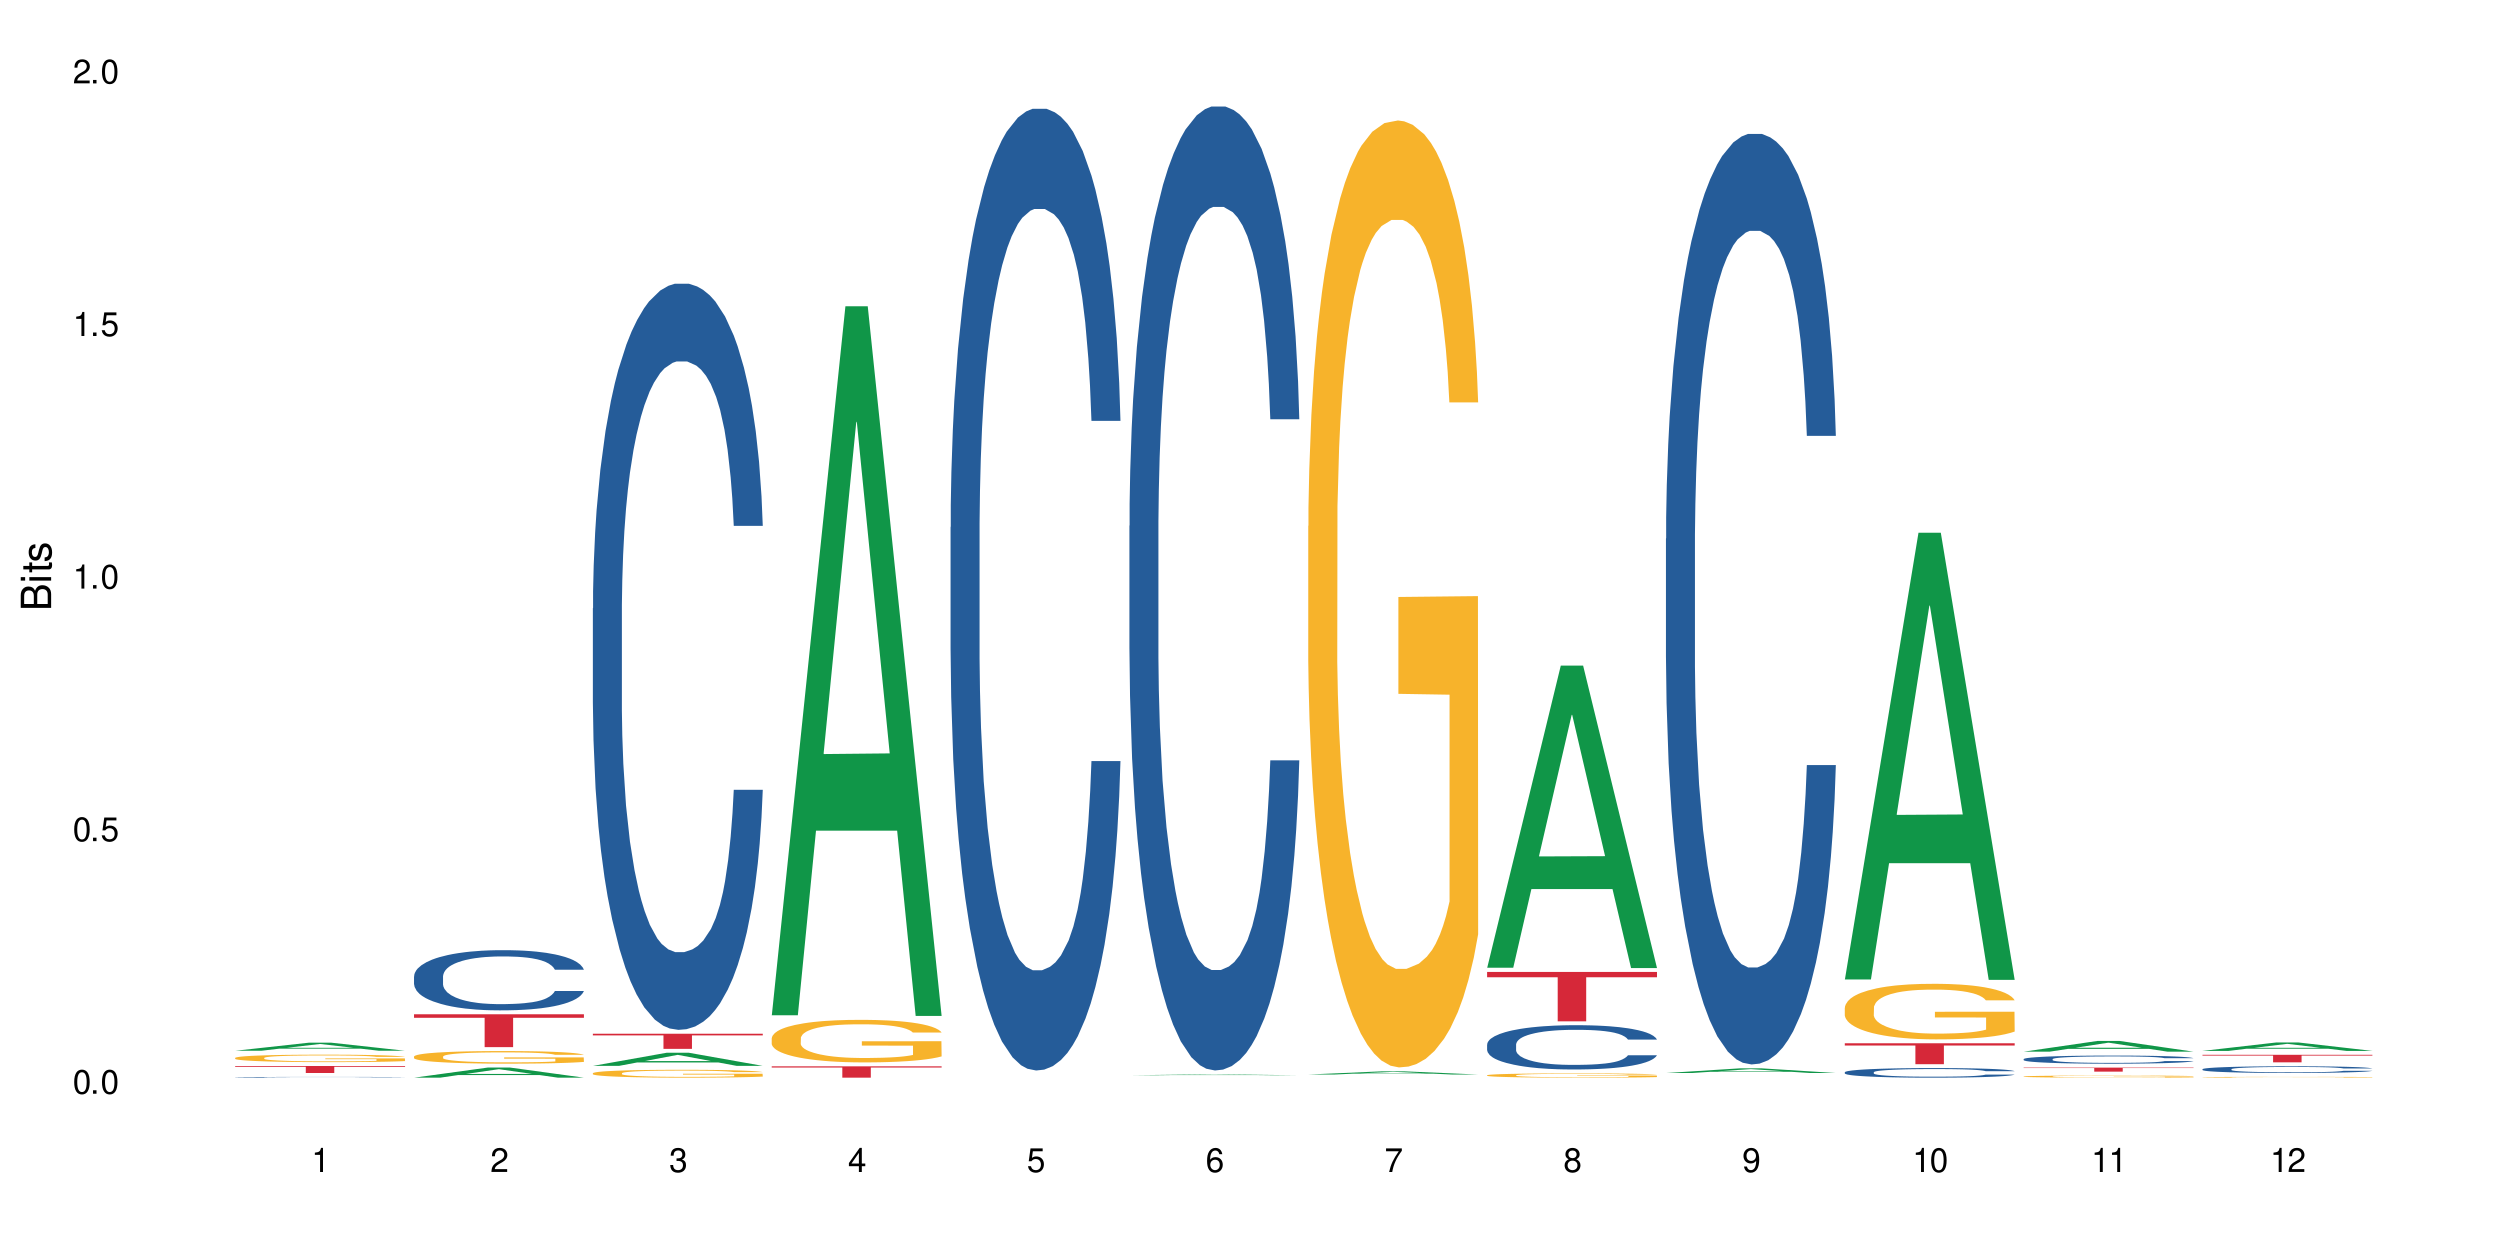 <?xml version="1.0" encoding="UTF-8"?>
<svg xmlns="http://www.w3.org/2000/svg" xmlns:xlink="http://www.w3.org/1999/xlink" width="720" height="360" viewBox="0 0 720 360">
<defs>
<g>
<g id="glyph-0-0">
</g>
<g id="glyph-0-1">
<path d="M 2.641 -6.938 C 2 -6.938 1.422 -6.656 1.078 -6.172 C 0.641 -5.562 0.406 -4.641 0.406 -3.359 C 0.406 -1.016 1.188 0.219 2.641 0.219 C 4.078 0.219 4.859 -1.016 4.859 -3.297 C 4.859 -4.641 4.656 -5.547 4.203 -6.172 C 3.844 -6.656 3.281 -6.938 2.641 -6.938 Z M 2.641 -6.188 C 3.547 -6.188 4 -5.25 4 -3.375 C 4 -1.406 3.562 -0.484 2.625 -0.484 C 1.734 -0.484 1.281 -1.438 1.281 -3.344 C 1.281 -5.25 1.734 -6.188 2.641 -6.188 Z M 2.641 -6.188 "/>
</g>
<g id="glyph-0-2">
<path d="M 1.828 -1 L 0.828 -1 L 0.828 0 L 1.828 0 Z M 1.828 -1 "/>
</g>
<g id="glyph-0-3">
<path d="M 4.562 -6.797 L 1.062 -6.797 L 0.547 -3.094 L 1.328 -3.094 C 1.719 -3.562 2.047 -3.734 2.578 -3.734 C 3.484 -3.734 4.062 -3.109 4.062 -2.094 C 4.062 -1.125 3.484 -0.531 2.578 -0.531 C 1.828 -0.531 1.375 -0.906 1.188 -1.672 L 0.328 -1.672 C 0.453 -1.109 0.547 -0.844 0.75 -0.594 C 1.125 -0.078 1.828 0.219 2.594 0.219 C 3.969 0.219 4.922 -0.781 4.922 -2.219 C 4.922 -3.562 4.031 -4.484 2.719 -4.484 C 2.25 -4.484 1.859 -4.359 1.469 -4.062 L 1.734 -5.969 L 4.562 -5.969 Z M 4.562 -6.797 "/>
</g>
<g id="glyph-0-4">
<path d="M 2.484 -4.938 L 2.484 0 L 3.328 0 L 3.328 -6.938 L 2.766 -6.938 C 2.469 -5.875 2.281 -5.734 0.984 -5.562 L 0.984 -4.938 Z M 2.484 -4.938 "/>
</g>
<g id="glyph-0-5">
<path d="M 4.859 -0.828 L 1.281 -0.828 C 1.359 -1.406 1.672 -1.781 2.5 -2.281 L 3.469 -2.828 C 4.406 -3.344 4.906 -4.062 4.906 -4.906 C 4.906 -5.484 4.672 -6.031 4.266 -6.406 C 3.859 -6.766 3.375 -6.938 2.719 -6.938 C 1.859 -6.938 1.219 -6.625 0.844 -6.031 C 0.609 -5.672 0.5 -5.234 0.484 -4.531 L 1.328 -4.531 C 1.359 -5.016 1.406 -5.281 1.531 -5.516 C 1.75 -5.938 2.188 -6.203 2.703 -6.203 C 3.469 -6.203 4.031 -5.641 4.031 -4.891 C 4.031 -4.344 3.719 -3.859 3.125 -3.516 L 2.234 -3 C 0.812 -2.172 0.406 -1.531 0.328 -0.016 L 4.859 -0.016 Z M 4.859 -0.828 "/>
</g>
<g id="glyph-0-6">
<path d="M 2.125 -3.188 L 2.578 -3.188 C 3.5 -3.188 3.984 -2.766 3.984 -1.922 C 3.984 -1.062 3.469 -0.531 2.594 -0.531 C 1.656 -0.531 1.203 -1 1.156 -2.016 L 0.312 -2.016 C 0.344 -1.453 0.438 -1.094 0.609 -0.781 C 0.953 -0.109 1.625 0.219 2.547 0.219 C 3.953 0.219 4.859 -0.625 4.859 -1.938 C 4.859 -2.828 4.516 -3.297 3.703 -3.594 C 4.344 -3.844 4.656 -4.328 4.656 -5.031 C 4.656 -6.219 3.875 -6.938 2.578 -6.938 C 1.203 -6.938 0.484 -6.172 0.453 -4.703 L 1.297 -4.703 C 1.312 -5.125 1.344 -5.359 1.453 -5.578 C 1.641 -5.969 2.062 -6.203 2.594 -6.203 C 3.344 -6.203 3.797 -5.75 3.797 -5 C 3.797 -4.516 3.609 -4.219 3.25 -4.047 C 3.016 -3.953 2.703 -3.922 2.125 -3.906 Z M 2.125 -3.188 "/>
</g>
<g id="glyph-0-7">
<path d="M 3.141 -1.672 L 3.141 0 L 3.984 0 L 3.984 -1.672 L 4.984 -1.672 L 4.984 -2.438 L 3.984 -2.438 L 3.984 -6.938 L 3.359 -6.938 L 0.266 -2.578 L 0.266 -1.672 Z M 3.141 -2.438 L 1 -2.438 L 3.141 -5.5 Z M 3.141 -2.438 "/>
</g>
<g id="glyph-0-8">
<path d="M 4.781 -5.125 C 4.609 -6.266 3.891 -6.938 2.844 -6.938 C 2.094 -6.938 1.422 -6.578 1.031 -5.953 C 0.594 -5.266 0.406 -4.422 0.406 -3.172 C 0.406 -2 0.578 -1.25 0.984 -0.641 C 1.359 -0.078 1.953 0.219 2.703 0.219 C 3.984 0.219 4.922 -0.75 4.922 -2.094 C 4.922 -3.375 4.062 -4.281 2.844 -4.281 C 2.172 -4.281 1.641 -4.031 1.281 -3.516 C 1.281 -5.234 1.828 -6.188 2.797 -6.188 C 3.391 -6.188 3.797 -5.797 3.938 -5.125 Z M 2.734 -3.531 C 3.547 -3.531 4.062 -2.953 4.062 -2.031 C 4.062 -1.156 3.484 -0.531 2.703 -0.531 C 1.922 -0.531 1.328 -1.188 1.328 -2.078 C 1.328 -2.938 1.906 -3.531 2.734 -3.531 Z M 2.734 -3.531 "/>
</g>
<g id="glyph-0-9">
<path d="M 4.984 -6.797 L 0.438 -6.797 L 0.438 -5.969 L 4.109 -5.969 C 2.5 -3.656 1.828 -2.234 1.328 0 L 2.219 0 C 2.594 -2.172 3.453 -4.047 4.984 -6.094 Z M 4.984 -6.797 "/>
</g>
<g id="glyph-0-10">
<path d="M 3.75 -3.656 C 4.469 -4.094 4.688 -4.438 4.688 -5.078 C 4.688 -6.172 3.844 -6.938 2.641 -6.938 C 1.438 -6.938 0.594 -6.172 0.594 -5.094 C 0.594 -4.438 0.812 -4.094 1.516 -3.656 C 0.734 -3.266 0.359 -2.703 0.359 -1.922 C 0.359 -0.656 1.281 0.219 2.641 0.219 C 3.984 0.219 4.922 -0.656 4.922 -1.922 C 4.922 -2.703 4.531 -3.266 3.75 -3.656 Z M 2.641 -6.188 C 3.359 -6.188 3.812 -5.75 3.812 -5.062 C 3.812 -4.406 3.344 -3.984 2.641 -3.984 C 1.922 -3.984 1.453 -4.406 1.453 -5.078 C 1.453 -5.75 1.922 -6.188 2.641 -6.188 Z M 2.641 -3.266 C 3.484 -3.266 4.062 -2.719 4.062 -1.906 C 4.062 -1.078 3.484 -0.531 2.625 -0.531 C 1.797 -0.531 1.219 -1.094 1.219 -1.906 C 1.219 -2.719 1.781 -3.266 2.641 -3.266 Z M 2.641 -3.266 "/>
</g>
<g id="glyph-0-11">
<path d="M 0.516 -1.578 C 0.672 -0.453 1.406 0.219 2.438 0.219 C 3.188 0.219 3.859 -0.141 4.266 -0.766 C 4.688 -1.453 4.891 -2.297 4.891 -3.547 C 4.891 -4.719 4.703 -5.453 4.312 -6.078 C 3.938 -6.641 3.344 -6.938 2.594 -6.938 C 1.297 -6.938 0.359 -5.969 0.359 -4.625 C 0.359 -3.344 1.234 -2.453 2.453 -2.453 C 3.094 -2.453 3.578 -2.672 4.016 -3.203 C 4 -1.484 3.469 -0.531 2.5 -0.531 C 1.906 -0.531 1.484 -0.906 1.359 -1.578 Z M 2.578 -6.203 C 3.375 -6.203 3.969 -5.531 3.969 -4.641 C 3.969 -3.797 3.391 -3.188 2.547 -3.188 C 1.734 -3.188 1.234 -3.766 1.234 -4.688 C 1.234 -5.562 1.797 -6.203 2.578 -6.203 Z M 2.578 -6.203 "/>
</g>
<g id="glyph-1-0">
</g>
<g id="glyph-1-1">
<path d="M 0 -0.953 L 0 -4.891 C 0 -5.719 -0.234 -6.344 -0.734 -6.797 C -1.188 -7.234 -1.812 -7.469 -2.5 -7.469 C -3.547 -7.469 -4.188 -7 -4.625 -5.875 C -4.984 -6.688 -5.625 -7.094 -6.531 -7.094 C -7.172 -7.094 -7.734 -6.859 -8.141 -6.391 C -8.562 -5.922 -8.75 -5.344 -8.75 -4.5 L -8.75 -0.953 Z M -4.984 -2.062 L -7.766 -2.062 L -7.766 -4.219 C -7.766 -4.844 -7.688 -5.203 -7.453 -5.5 C -7.219 -5.812 -6.859 -5.969 -6.375 -5.969 C -5.891 -5.969 -5.531 -5.812 -5.297 -5.5 C -5.062 -5.203 -4.984 -4.844 -4.984 -4.219 Z M -0.984 -2.062 L -4 -2.062 L -4 -4.781 C -4 -5.766 -3.438 -6.359 -2.484 -6.359 C -1.547 -6.359 -0.984 -5.766 -0.984 -4.781 Z M -0.984 -2.062 "/>
</g>
<g id="glyph-1-2">
<path d="M -6.281 -1.797 L -6.281 -0.797 L 0 -0.797 L 0 -1.797 Z M -8.75 -1.797 L -8.75 -0.797 L -7.484 -0.797 L -7.484 -1.797 Z M -8.75 -1.797 "/>
</g>
<g id="glyph-1-3">
<path d="M -6.281 -3.047 L -6.281 -2.016 L -8.016 -2.016 L -8.016 -1.016 L -6.281 -1.016 L -6.281 -0.172 L -5.469 -0.172 L -5.469 -1.016 L -0.719 -1.016 C -0.078 -1.016 0.281 -1.453 0.281 -2.234 C 0.281 -2.5 0.25 -2.719 0.188 -3.047 L -0.641 -3.047 C -0.609 -2.906 -0.594 -2.766 -0.594 -2.562 C -0.594 -2.141 -0.719 -2.016 -1.156 -2.016 L -5.469 -2.016 L -5.469 -3.047 Z M -6.281 -3.047 "/>
</g>
<g id="glyph-1-4">
<path d="M -4.531 -5.25 C -5.766 -5.25 -6.469 -4.422 -6.469 -2.969 C -6.469 -1.516 -5.719 -0.562 -4.547 -0.562 C -3.562 -0.562 -3.094 -1.062 -2.734 -2.562 L -2.516 -3.484 C -2.344 -4.188 -2.094 -4.469 -1.641 -4.469 C -1.047 -4.469 -0.641 -3.875 -0.641 -3 C -0.641 -2.453 -0.797 -2 -1.062 -1.75 C -1.25 -1.594 -1.422 -1.531 -1.875 -1.469 L -1.875 -0.406 C -0.422 -0.453 0.281 -1.266 0.281 -2.922 C 0.281 -4.5 -0.5 -5.516 -1.719 -5.516 C -2.656 -5.516 -3.172 -4.984 -3.469 -3.734 L -3.703 -2.766 C -3.891 -1.953 -4.156 -1.609 -4.594 -1.609 C -5.188 -1.609 -5.547 -2.125 -5.547 -2.938 C -5.547 -3.75 -5.203 -4.172 -4.531 -4.203 Z M -4.531 -5.25 "/>
</g>
</g>
</defs>
<rect x="-72" y="-36" width="864" height="432" fill="rgb(100%, 100%, 100%)" fill-opacity="1"/>
<path fill-rule="nonzero" fill="rgb(6.275%, 58.824%, 28.235%)" fill-opacity="1" d="M 67.73 302.617 L 67.785 302.613 L 88.957 300.293 L 95.387 300.293 L 116.664 302.621 L 109.188 302.621 L 103.855 302.012 L 80.488 302.012 L 75.258 302.617 L 67.73 302.617 L 82.734 301.762 L 101.711 301.758 L 92.25 300.672 L 92.145 300.672 L 92.039 300.68 L 82.684 301.758 L 82.734 301.762 Z M 67.73 302.617 "/>
<path fill-rule="nonzero" fill="rgb(14.51%, 36.078%, 60%)" fill-opacity="1" d="M 67.73 310.25 L 67.789 310.25 L 67.789 310.242 L 67.969 310.238 L 68.387 310.227 L 68.805 310.219 L 69.879 310.207 L 71.371 310.195 L 72.922 310.188 L 74.055 310.184 L 75.07 310.18 L 77.398 310.172 L 78.891 310.168 L 80.5 310.164 L 82.469 310.16 L 83.902 310.16 L 87.125 310.156 L 89.512 310.152 L 97.746 310.152 L 99.477 310.156 L 101.387 310.156 L 102.996 310.16 L 105.801 310.164 L 108.309 310.168 L 109.441 310.172 L 111.234 310.18 L 112.605 310.184 L 113.559 310.188 L 114.633 310.195 L 115.59 310.207 L 116.305 310.215 L 116.664 310.227 L 108.309 310.227 L 107.891 310.215 L 107.414 310.211 L 105.625 310.195 L 104.371 310.191 L 103.238 310.188 L 101.684 310.184 L 100.312 310.18 L 98.879 310.18 L 97.508 310.176 L 90.707 310.176 L 88.379 310.18 L 87.125 310.18 L 85.336 310.184 L 84.082 310.184 L 82.59 310.188 L 81.574 310.191 L 80.32 310.199 L 79.426 310.203 L 78.414 310.211 L 77.816 310.215 L 77.277 310.219 L 76.801 310.227 L 76.441 310.234 L 76.203 310.242 L 76.086 310.246 L 76.086 310.277 L 76.203 310.285 L 76.504 310.293 L 77.277 310.309 L 78.414 310.316 L 79.727 310.324 L 80.977 310.332 L 81.695 310.336 L 82.648 310.34 L 84.141 310.344 L 86.289 310.348 L 89.453 310.348 L 91.422 310.352 L 94.047 310.352 L 96.375 310.348 L 99.535 310.348 L 101.746 310.344 L 103.117 310.34 L 104.312 310.336 L 105.207 310.332 L 105.801 310.328 L 106.699 310.324 L 107.414 310.316 L 107.949 310.309 L 108.309 310.301 L 116.664 310.301 L 116.305 310.309 L 115.77 310.316 L 115.23 310.324 L 114.395 310.332 L 113.441 310.336 L 112.066 310.344 L 110.934 310.348 L 109.441 310.355 L 108.07 310.359 L 106.578 310.359 L 104.371 310.363 L 102.938 310.367 L 101.387 310.367 L 99.535 310.371 L 85.574 310.371 L 82.531 310.367 L 80.32 310.363 L 78.59 310.359 L 77.102 310.355 L 75.43 310.348 L 73.281 310.34 L 71.969 310.332 L 71.074 310.328 L 70.059 310.32 L 69.344 310.312 L 68.508 310.301 L 67.91 310.289 L 67.73 310.277 Z M 67.73 310.25 "/>
<path fill-rule="nonzero" fill="rgb(96.863%, 70.196%, 16.863%)" fill-opacity="1" d="M 67.73 304.664 L 67.789 304.66 L 67.789 304.621 L 68.031 304.535 L 68.625 304.414 L 69.402 304.312 L 70.238 304.234 L 70.773 304.191 L 71.668 304.133 L 72.445 304.09 L 74.414 304.004 L 76.922 303.918 L 78.293 303.883 L 79.844 303.852 L 82.051 303.812 L 83.066 303.801 L 86.172 303.77 L 89.691 303.75 L 93.57 303.742 L 95.359 303.746 L 97.805 303.754 L 101.148 303.773 L 103.059 303.793 L 104.551 303.812 L 106.102 303.84 L 108.012 303.879 L 109.801 303.926 L 111.234 303.973 L 112.664 304.031 L 113.859 304.094 L 114.871 304.164 L 115.77 304.246 L 116.305 304.312 L 116.664 304.383 L 108.367 304.383 L 107.891 304.312 L 107.355 304.262 L 106.461 304.195 L 105.562 304.148 L 104.668 304.113 L 102.996 304.062 L 101.566 304.031 L 99.777 304.004 L 98.047 303.984 L 96.074 303.973 L 94.883 303.969 L 91.719 303.969 L 88.855 303.98 L 87.184 304 L 85.992 304.016 L 84.32 304.043 L 83.305 304.066 L 82.707 304.082 L 80.918 304.145 L 79.727 304.199 L 79.07 304.234 L 78.234 304.293 L 77.637 304.348 L 76.98 304.426 L 76.621 304.484 L 76.145 304.617 L 76.086 304.973 L 76.266 305.047 L 76.621 305.129 L 77.102 305.199 L 77.816 305.273 L 78.531 305.328 L 79.785 305.406 L 80.859 305.457 L 81.695 305.492 L 83.305 305.543 L 83.961 305.562 L 85.512 305.598 L 87.125 305.625 L 89.094 305.648 L 90.586 305.66 L 92.973 305.668 L 96.016 305.668 L 99.598 305.656 L 101.863 305.641 L 103.414 305.625 L 104.43 305.613 L 105.684 305.59 L 106.578 305.57 L 107.414 305.551 L 108.43 305.516 L 108.43 305.047 L 93.688 305.047 L 93.688 304.824 L 116.602 304.824 L 116.664 305.59 L 115.41 305.645 L 113.859 305.695 L 112.367 305.734 L 110.816 305.77 L 108.605 305.805 L 106.816 305.828 L 104.07 305.855 L 101.566 305.875 L 98.941 305.887 L 96.613 305.891 L 93.867 305.895 L 91.422 305.891 L 88.797 305.879 L 86.707 305.863 L 84.797 305.844 L 82.887 305.816 L 80.5 305.777 L 78.949 305.742 L 77.34 305.703 L 75.727 305.652 L 74.297 305.598 L 73.34 305.559 L 72.387 305.512 L 71.371 305.453 L 70.418 305.387 L 69.699 305.324 L 69.043 305.254 L 68.566 305.191 L 68.09 305.102 L 67.852 305.031 L 67.73 304.969 Z M 67.73 304.664 "/>
<path fill-rule="nonzero" fill="rgb(83.922%, 15.686%, 22.353%)" fill-opacity="1" d="M 67.73 307.016 L 116.664 307.016 L 116.664 307.234 L 96.27 307.234 L 96.27 309.031 L 88.066 309.031 L 88.066 307.238 L 87.945 307.234 L 67.73 307.234 Z M 67.73 307.016 "/>
<path fill-rule="nonzero" fill="rgb(6.275%, 58.824%, 28.235%)" fill-opacity="1" d="M 119.238 310.371 L 119.289 310.367 L 140.465 307.457 L 146.895 307.457 L 168.172 310.371 L 160.695 310.371 L 155.363 309.613 L 131.996 309.613 L 126.766 310.371 L 119.238 310.371 L 134.242 309.297 L 153.219 309.293 L 143.758 307.934 L 143.652 307.93 L 143.547 307.941 L 134.191 309.293 L 134.242 309.297 Z M 119.238 310.371 "/>
<path fill-rule="nonzero" fill="rgb(14.51%, 36.078%, 60%)" fill-opacity="1" d="M 119.238 281.199 L 119.297 281.184 L 119.297 280.801 L 119.477 280.199 L 119.895 279.441 L 120.312 278.918 L 121.387 277.984 L 122.879 277.082 L 124.43 276.383 L 125.562 275.973 L 126.578 275.656 L 128.906 275.07 L 130.398 274.766 L 132.008 274.5 L 133.977 274.23 L 135.41 274.07 L 138.633 273.816 L 141.02 273.707 L 142.871 273.66 L 146.867 273.66 L 149.254 273.723 L 150.984 273.801 L 152.895 273.93 L 154.504 274.07 L 157.309 274.418 L 159.816 274.863 L 160.949 275.117 L 162.742 275.605 L 164.113 276.082 L 165.066 276.492 L 166.141 277.082 L 167.098 277.793 L 167.812 278.602 L 168.172 279.281 L 159.816 279.281 L 159.398 278.648 L 158.922 278.156 L 158.027 277.508 L 157.133 277.047 L 155.879 276.59 L 154.746 276.289 L 153.191 275.988 L 151.82 275.797 L 150.387 275.656 L 149.016 275.559 L 146.391 275.465 L 143.348 275.465 L 142.211 275.496 L 139.887 275.621 L 138.633 275.734 L 136.844 275.957 L 135.59 276.16 L 134.098 276.477 L 133.082 276.746 L 131.828 277.16 L 130.934 277.523 L 129.922 278.047 L 129.324 278.441 L 128.785 278.887 L 128.309 279.41 L 127.949 279.965 L 127.711 280.551 L 127.594 281.121 L 127.594 283.574 L 127.711 284.145 L 128.012 284.809 L 128.785 285.777 L 129.922 286.617 L 131.234 287.281 L 132.484 287.758 L 133.203 287.977 L 134.156 288.23 L 135.648 288.547 L 137.797 288.867 L 139.051 288.992 L 140.961 289.117 L 142.93 289.184 L 145.555 289.184 L 147.883 289.117 L 149.434 289.039 L 151.043 288.914 L 153.254 288.645 L 154.625 288.391 L 155.816 288.09 L 156.715 287.789 L 157.309 287.535 L 158.207 287.043 L 158.922 286.504 L 159.457 285.949 L 159.816 285.414 L 168.172 285.414 L 167.812 286.047 L 167.277 286.664 L 166.738 287.125 L 165.902 287.676 L 164.949 288.168 L 163.574 288.723 L 162.441 289.086 L 160.949 289.484 L 159.578 289.785 L 158.086 290.055 L 155.879 290.371 L 154.445 290.527 L 152.895 290.672 L 151.043 290.797 L 148.719 290.91 L 146.211 290.973 L 143.883 290.988 L 141.379 290.957 L 139.527 290.895 L 137.082 290.75 L 134.039 290.465 L 131.828 290.164 L 130.098 289.863 L 128.605 289.547 L 126.938 289.117 L 124.789 288.422 L 123.477 287.883 L 122.582 287.441 L 121.566 286.82 L 120.852 286.27 L 120.016 285.379 L 119.418 284.258 L 119.238 283.383 Z M 119.238 281.199 "/>
<path fill-rule="nonzero" fill="rgb(96.863%, 70.196%, 16.863%)" fill-opacity="1" d="M 119.238 304.258 L 119.297 304.258 L 119.297 304.191 L 119.535 304.039 L 120.133 303.836 L 120.91 303.668 L 121.746 303.535 L 122.281 303.465 L 123.176 303.363 L 123.953 303.293 L 125.922 303.141 L 128.43 303.004 L 129.801 302.945 L 131.352 302.887 L 133.559 302.824 L 134.574 302.801 L 137.676 302.746 L 141.199 302.715 L 145.078 302.703 L 146.867 302.707 L 149.312 302.723 L 152.656 302.758 L 154.566 302.789 L 156.059 302.824 L 157.609 302.867 L 159.52 302.934 L 161.309 303.012 L 162.742 303.094 L 164.172 303.191 L 165.367 303.297 L 166.379 303.414 L 167.277 303.555 L 167.812 303.668 L 168.172 303.785 L 159.875 303.785 L 159.398 303.668 L 158.863 303.578 L 157.965 303.469 L 157.07 303.391 L 156.176 303.328 L 154.504 303.242 L 153.074 303.188 L 151.281 303.141 L 149.551 303.113 L 147.582 303.094 L 146.391 303.086 L 143.227 303.086 L 140.363 303.109 L 138.691 303.137 L 137.5 303.164 L 135.828 303.211 L 134.812 303.25 L 134.215 303.277 L 132.426 303.383 L 131.234 303.473 L 130.578 303.535 L 129.742 303.637 L 129.145 303.727 L 128.488 303.859 L 128.129 303.957 L 127.652 304.184 L 127.594 304.781 L 127.773 304.906 L 128.129 305.043 L 128.605 305.16 L 129.324 305.285 L 130.039 305.383 L 131.293 305.512 L 132.367 305.598 L 133.203 305.656 L 134.812 305.746 L 135.469 305.773 L 137.02 305.832 L 138.633 305.879 L 140.602 305.922 L 142.094 305.941 L 144.48 305.957 L 147.523 305.957 L 151.105 305.938 L 153.371 305.91 L 154.922 305.883 L 155.938 305.859 L 157.191 305.824 L 158.086 305.789 L 158.922 305.754 L 159.938 305.699 L 159.938 304.906 L 145.195 304.902 L 145.195 304.531 L 168.109 304.527 L 168.172 305.824 L 166.918 305.914 L 165.367 306 L 163.875 306.066 L 162.324 306.121 L 160.113 306.184 L 158.324 306.227 L 155.578 306.273 L 153.074 306.301 L 150.449 306.32 L 148.121 306.332 L 145.375 306.336 L 142.93 306.328 L 140.305 306.309 L 138.215 306.281 L 136.305 306.25 L 134.395 306.207 L 132.008 306.137 L 130.457 306.078 L 128.848 306.008 L 127.234 305.926 L 125.801 305.836 L 124.848 305.77 L 123.895 305.688 L 122.879 305.59 L 121.926 305.477 L 121.207 305.375 L 120.551 305.258 L 120.074 305.148 L 119.598 305 L 119.359 304.879 L 119.238 304.777 Z M 119.238 304.258 "/>
<path fill-rule="nonzero" fill="rgb(83.922%, 15.686%, 22.353%)" fill-opacity="1" d="M 119.238 292.113 L 168.172 292.113 L 168.172 293.125 L 147.777 293.133 L 147.777 301.582 L 139.574 301.582 L 139.574 293.145 L 139.453 293.125 L 119.238 293.125 Z M 119.238 292.113 "/>
<path fill-rule="nonzero" fill="rgb(6.275%, 58.824%, 28.235%)" fill-opacity="1" d="M 170.746 306.973 L 170.797 306.969 L 191.973 303.195 L 198.402 303.195 L 219.68 306.977 L 212.203 306.977 L 206.871 305.988 L 183.504 305.988 L 178.273 306.973 L 170.746 306.973 L 185.75 305.582 L 204.727 305.578 L 195.266 303.812 L 195.16 303.809 L 195.055 303.82 L 185.699 305.578 L 185.75 305.582 Z M 170.746 306.973 "/>
<path fill-rule="nonzero" fill="rgb(14.51%, 36.078%, 60%)" fill-opacity="1" d="M 170.746 175.207 L 170.805 175.012 L 170.805 170.297 L 170.984 162.832 L 171.402 153.406 L 171.82 146.922 L 172.895 135.332 L 174.387 124.137 L 175.938 115.492 L 177.07 110.387 L 178.086 106.457 L 180.414 99.191 L 181.906 95.457 L 183.516 92.117 L 185.484 88.781 L 186.918 86.816 L 190.141 83.672 L 192.527 82.297 L 194.375 81.707 L 198.375 81.707 L 200.762 82.492 L 202.492 83.477 L 204.402 85.047 L 206.012 86.816 L 208.816 91.137 L 211.324 96.637 L 212.457 99.781 L 214.25 105.867 L 215.621 111.762 L 216.574 116.867 L 217.648 124.137 L 218.605 132.977 L 219.32 142.992 L 219.68 151.441 L 211.324 151.441 L 210.906 143.582 L 210.43 137.492 L 209.535 129.441 L 208.641 123.742 L 207.387 118.047 L 206.25 114.316 L 204.699 110.582 L 203.328 108.227 L 201.895 106.457 L 200.523 105.281 L 197.898 104.102 L 194.855 104.102 L 193.719 104.492 L 191.395 106.066 L 190.141 107.441 L 188.352 110.191 L 187.098 112.742 L 185.605 116.672 L 184.59 120.012 L 183.336 125.117 L 182.441 129.637 L 181.426 136.117 L 180.832 141.031 L 180.293 146.531 L 179.816 153.012 L 179.457 159.887 L 179.219 167.156 L 179.102 174.227 L 179.102 204.672 L 179.219 211.742 L 179.52 219.992 L 180.293 231.977 L 181.426 242.387 L 182.742 250.637 L 183.992 256.531 L 184.711 259.281 L 185.664 262.422 L 187.156 266.352 L 189.305 270.281 L 190.559 271.852 L 192.469 273.422 L 194.438 274.207 L 197.062 274.207 L 199.391 273.422 L 200.941 272.441 L 202.551 270.867 L 204.762 267.531 L 206.133 264.387 L 207.324 260.656 L 208.223 256.922 L 208.816 253.781 L 209.711 247.691 L 210.43 241.012 L 210.965 234.137 L 211.324 227.457 L 219.68 227.457 L 219.32 235.316 L 218.785 242.977 L 218.246 248.672 L 217.41 255.547 L 216.457 261.637 L 215.082 268.512 L 213.949 273.031 L 212.457 277.941 L 211.086 281.672 L 209.594 285.012 L 207.387 288.941 L 205.953 290.906 L 204.402 292.672 L 202.551 294.242 L 200.227 295.617 L 197.719 296.406 L 195.391 296.602 L 192.887 296.207 L 191.035 295.422 L 188.59 293.656 L 185.547 290.117 L 183.336 286.387 L 181.605 282.656 L 180.113 278.727 L 178.445 273.422 L 176.297 264.781 L 174.984 258.102 L 174.086 252.602 L 173.074 244.941 L 172.355 238.066 L 171.523 227.066 L 170.926 213.117 L 170.746 202.316 Z M 170.746 175.207 "/>
<path fill-rule="nonzero" fill="rgb(96.863%, 70.196%, 16.863%)" fill-opacity="1" d="M 170.746 309.074 L 170.805 309.07 L 170.805 309.031 L 171.043 308.938 L 171.641 308.809 L 172.418 308.703 L 173.254 308.621 L 173.789 308.574 L 174.684 308.512 L 175.461 308.469 L 177.43 308.375 L 179.938 308.289 L 181.309 308.25 L 182.859 308.215 L 185.066 308.176 L 186.082 308.16 L 189.184 308.129 L 192.707 308.105 L 196.586 308.102 L 198.375 308.102 L 200.82 308.109 L 204.164 308.133 L 206.074 308.156 L 207.566 308.176 L 209.117 308.203 L 211.027 308.242 L 212.816 308.293 L 214.25 308.344 L 215.68 308.406 L 216.875 308.473 L 217.887 308.543 L 218.785 308.633 L 219.32 308.703 L 219.68 308.777 L 211.383 308.777 L 210.906 308.703 L 210.371 308.648 L 209.473 308.578 L 208.578 308.531 L 207.684 308.492 L 206.012 308.438 L 204.582 308.402 L 202.789 308.375 L 201.059 308.355 L 199.09 308.344 L 197.898 308.34 L 194.734 308.34 L 191.871 308.355 L 190.199 308.371 L 189.008 308.387 L 187.336 308.418 L 186.32 308.441 L 185.723 308.461 L 183.934 308.523 L 182.742 308.582 L 182.086 308.621 L 181.25 308.684 L 180.652 308.738 L 179.996 308.824 L 179.637 308.887 L 179.16 309.027 L 179.102 309.398 L 179.281 309.477 L 179.637 309.562 L 180.113 309.637 L 180.832 309.719 L 181.547 309.777 L 182.801 309.859 L 183.875 309.914 L 184.711 309.949 L 186.32 310.004 L 186.977 310.023 L 188.527 310.059 L 190.141 310.09 L 192.109 310.113 L 193.602 310.125 L 195.988 310.137 L 199.031 310.137 L 202.613 310.125 L 204.879 310.105 L 206.43 310.09 L 207.445 310.078 L 208.699 310.055 L 209.594 310.031 L 210.43 310.012 L 211.445 309.973 L 211.445 309.477 L 196.703 309.477 L 196.703 309.242 L 219.617 309.242 L 219.68 310.055 L 218.426 310.109 L 216.875 310.164 L 215.383 310.203 L 213.832 310.238 L 211.621 310.281 L 209.832 310.305 L 207.086 310.332 L 204.582 310.352 L 201.957 310.363 L 199.629 310.371 L 196.883 310.371 L 194.438 310.367 L 191.812 310.355 L 189.723 310.34 L 187.812 310.32 L 185.902 310.293 L 183.516 310.25 L 181.965 310.215 L 180.355 310.168 L 178.742 310.117 L 177.309 310.062 L 176.355 310.02 L 175.402 309.969 L 174.387 309.906 L 173.43 309.836 L 172.715 309.77 L 172.059 309.699 L 171.582 309.629 L 171.105 309.535 L 170.867 309.461 L 170.746 309.398 Z M 170.746 309.074 "/>
<path fill-rule="nonzero" fill="rgb(83.922%, 15.686%, 22.353%)" fill-opacity="1" d="M 170.746 297.723 L 219.68 297.723 L 219.68 298.191 L 199.285 298.195 L 199.285 302.07 L 191.078 302.07 L 191.078 298.199 L 190.961 298.191 L 170.746 298.191 Z M 170.746 297.723 "/>
<path fill-rule="nonzero" fill="rgb(6.275%, 58.824%, 28.235%)" fill-opacity="1" d="M 222.254 292.398 L 222.305 292.207 L 243.48 88.203 L 249.91 88.203 L 271.188 292.59 L 263.711 292.59 L 258.379 239.238 L 235.008 239.238 L 229.781 292.398 L 222.254 292.398 L 237.258 217.168 L 256.234 216.977 L 246.773 121.598 L 246.668 121.406 L 246.562 121.98 L 237.207 216.977 L 237.258 217.168 Z M 222.254 292.398 "/>
<path fill-rule="nonzero" fill="rgb(96.863%, 70.196%, 16.863%)" fill-opacity="1" d="M 222.254 298.965 L 222.312 298.953 L 222.312 298.73 L 222.551 298.227 L 223.148 297.531 L 223.926 296.961 L 224.762 296.512 L 225.297 296.277 L 226.191 295.941 L 226.969 295.695 L 228.938 295.191 L 231.445 294.723 L 232.816 294.52 L 234.367 294.328 L 236.574 294.117 L 237.59 294.039 L 240.691 293.859 L 244.215 293.746 L 248.094 293.715 L 249.883 293.727 L 252.328 293.77 L 255.672 293.895 L 257.582 294.004 L 259.07 294.117 L 260.625 294.262 L 262.535 294.484 L 264.324 294.754 L 265.754 295.023 L 267.188 295.359 L 268.383 295.719 L 269.395 296.109 L 270.289 296.578 L 270.828 296.973 L 271.188 297.363 L 262.891 297.363 L 262.414 296.973 L 261.875 296.668 L 260.98 296.301 L 260.086 296.031 L 259.191 295.82 L 257.52 295.527 L 256.09 295.348 L 254.297 295.191 L 252.566 295.09 L 250.598 295.023 L 249.406 295 L 246.242 295 L 243.379 295.078 L 241.707 295.168 L 240.516 295.258 L 238.844 295.426 L 237.828 295.562 L 237.23 295.652 L 235.441 295.996 L 234.25 296.312 L 233.59 296.523 L 232.758 296.859 L 232.16 297.16 L 231.504 297.609 L 231.145 297.945 L 230.668 298.707 L 230.609 300.723 L 230.785 301.148 L 231.145 301.605 L 231.621 302.012 L 232.34 302.434 L 233.055 302.762 L 234.309 303.195 L 235.383 303.488 L 236.219 303.68 L 237.828 303.98 L 238.484 304.082 L 240.035 304.281 L 241.648 304.438 L 243.617 304.574 L 245.109 304.641 L 247.496 304.695 L 250.539 304.695 L 254.121 304.629 L 256.387 304.539 L 257.938 304.449 L 258.953 304.371 L 260.207 304.25 L 261.102 304.137 L 261.938 304.016 L 262.949 303.824 L 262.949 301.148 L 248.211 301.137 L 248.211 299.883 L 271.125 299.871 L 271.188 304.25 L 269.934 304.551 L 268.383 304.844 L 266.891 305.066 L 265.34 305.258 L 263.129 305.469 L 261.34 305.605 L 258.594 305.762 L 256.09 305.859 L 253.465 305.93 L 251.137 305.961 L 248.391 305.973 L 245.945 305.949 L 243.32 305.883 L 241.23 305.793 L 239.32 305.684 L 237.41 305.535 L 235.023 305.301 L 233.473 305.109 L 231.859 304.875 L 230.25 304.598 L 228.816 304.293 L 227.863 304.059 L 226.91 303.789 L 225.895 303.453 L 224.938 303.074 L 224.223 302.727 L 223.566 302.336 L 223.09 301.965 L 222.613 301.461 L 222.375 301.059 L 222.254 300.711 Z M 222.254 298.965 "/>
<path fill-rule="nonzero" fill="rgb(83.922%, 15.686%, 22.353%)" fill-opacity="1" d="M 222.254 307.098 L 271.188 307.098 L 271.188 307.445 L 250.793 307.449 L 250.793 310.371 L 242.586 310.371 L 242.586 307.453 L 242.469 307.445 L 222.254 307.445 Z M 222.254 307.098 "/>
<path fill-rule="nonzero" fill="rgb(14.51%, 36.078%, 60%)" fill-opacity="1" d="M 273.762 151.84 L 273.82 151.586 L 273.82 145.512 L 274 135.891 L 274.418 123.738 L 274.836 115.383 L 275.91 100.445 L 277.402 86.016 L 278.953 74.875 L 280.086 68.293 L 281.102 63.227 L 283.43 53.859 L 284.922 49.051 L 286.531 44.746 L 288.5 40.441 L 289.934 37.91 L 293.156 33.859 L 295.543 32.086 L 297.391 31.328 L 301.391 31.328 L 303.777 32.34 L 305.508 33.605 L 307.418 35.633 L 309.027 37.91 L 311.832 43.48 L 314.34 50.57 L 315.473 54.621 L 317.262 62.469 L 318.637 70.062 L 319.59 76.648 L 320.664 86.016 L 321.621 97.406 L 322.336 110.32 L 322.695 121.207 L 314.34 121.207 L 313.922 111.078 L 313.445 103.23 L 312.551 92.852 L 311.652 85.508 L 310.402 78.164 L 309.266 73.355 L 307.715 68.547 L 306.344 65.508 L 304.91 63.227 L 303.539 61.711 L 300.914 60.191 L 297.871 60.191 L 296.734 60.695 L 294.41 62.723 L 293.156 64.496 L 291.363 68.039 L 290.113 71.328 L 288.621 76.395 L 287.605 80.699 L 286.352 87.281 L 285.457 93.102 L 284.441 101.457 L 283.848 107.789 L 283.309 114.875 L 282.832 123.23 L 282.473 132.094 L 282.234 141.461 L 282.117 150.574 L 282.117 189.816 L 282.234 198.93 L 282.535 209.562 L 283.309 225.008 L 284.441 238.426 L 285.754 249.059 L 287.008 256.656 L 287.727 260.199 L 288.68 264.25 L 290.172 269.312 L 292.32 274.379 L 293.574 276.402 L 295.484 278.43 L 297.453 279.441 L 300.078 279.441 L 302.406 278.43 L 303.957 277.164 L 305.566 275.137 L 307.773 270.832 L 309.148 266.781 L 310.34 261.973 L 311.234 257.16 L 311.832 253.109 L 312.727 245.262 L 313.445 236.652 L 313.98 227.793 L 314.34 219.184 L 322.695 219.184 L 322.336 229.312 L 321.797 239.188 L 321.262 246.527 L 320.426 255.391 L 319.473 263.238 L 318.098 272.098 L 316.965 277.922 L 315.473 284.25 L 314.102 289.062 L 312.609 293.367 L 310.402 298.43 L 308.969 300.961 L 307.418 303.238 L 305.566 305.266 L 303.238 307.035 L 300.734 308.051 L 298.406 308.305 L 295.898 307.797 L 294.051 306.785 L 291.605 304.504 L 288.559 299.949 L 286.352 295.137 L 284.621 290.328 L 283.129 285.266 L 281.461 278.43 L 279.312 267.289 L 278 258.68 L 277.102 251.59 L 276.09 241.719 L 275.371 232.855 L 274.535 218.68 L 273.941 200.703 L 273.762 186.777 Z M 273.762 151.84 "/>
<path fill-rule="nonzero" fill="rgb(6.275%, 58.824%, 28.235%)" fill-opacity="1" d="M 325.27 309.68 L 325.32 309.68 L 346.492 309.422 L 352.926 309.422 L 374.199 309.68 L 366.727 309.68 L 361.395 309.613 L 338.023 309.613 L 332.797 309.68 L 325.27 309.68 L 340.273 309.586 L 359.25 309.586 L 349.789 309.465 L 349.578 309.465 L 340.219 309.586 L 340.273 309.586 Z M 325.27 309.68 "/>
<path fill-rule="nonzero" fill="rgb(14.51%, 36.078%, 60%)" fill-opacity="1" d="M 325.27 151.465 L 325.328 151.211 L 325.328 145.121 L 325.508 135.477 L 325.926 123.297 L 326.344 114.922 L 327.418 99.949 L 328.91 85.484 L 330.461 74.32 L 331.594 67.723 L 332.609 62.645 L 334.938 53.254 L 336.43 48.434 L 338.039 44.121 L 340.008 39.805 L 341.441 37.27 L 344.664 33.207 L 347.051 31.43 L 348.898 30.672 L 352.898 30.672 L 355.285 31.684 L 357.016 32.953 L 358.926 34.984 L 360.535 37.27 L 363.34 42.852 L 365.848 49.957 L 366.98 54.016 L 368.77 61.883 L 370.145 69.496 L 371.098 76.094 L 372.172 85.484 L 373.129 96.906 L 373.844 109.848 L 374.199 120.758 L 365.848 120.758 L 365.43 110.609 L 364.953 102.742 L 364.055 92.336 L 363.16 84.977 L 361.91 77.617 L 360.773 72.797 L 359.223 67.977 L 357.852 64.93 L 356.418 62.645 L 355.047 61.121 L 352.422 59.602 L 349.379 59.602 L 348.242 60.109 L 345.914 62.137 L 344.664 63.914 L 342.871 67.469 L 341.621 70.766 L 340.129 75.84 L 339.113 80.156 L 337.859 86.754 L 336.965 92.59 L 335.949 100.965 L 335.355 107.309 L 334.816 114.414 L 334.34 122.789 L 333.98 131.672 L 333.742 141.062 L 333.625 150.195 L 333.625 189.531 L 333.742 198.668 L 334.039 209.328 L 334.816 224.805 L 335.949 238.258 L 337.262 248.914 L 338.516 256.527 L 339.234 260.082 L 340.188 264.141 L 341.68 269.219 L 343.828 274.293 L 345.082 276.324 L 346.988 278.352 L 348.961 279.367 L 351.586 279.367 L 353.914 278.352 L 355.465 277.082 L 357.074 275.055 L 359.281 270.738 L 360.656 266.68 L 361.848 261.859 L 362.742 257.035 L 363.34 252.977 L 364.234 245.109 L 364.953 236.48 L 365.488 227.598 L 365.848 218.969 L 374.199 218.969 L 373.844 229.121 L 373.305 239.02 L 372.77 246.379 L 371.934 255.258 L 370.98 263.125 L 369.605 272.008 L 368.473 277.844 L 366.98 284.191 L 365.609 289.012 L 364.117 293.324 L 361.91 298.402 L 360.477 300.938 L 358.926 303.223 L 357.074 305.254 L 354.746 307.027 L 352.242 308.043 L 349.914 308.297 L 347.406 307.789 L 345.559 306.773 L 343.109 304.492 L 340.066 299.922 L 337.859 295.102 L 336.129 290.281 L 334.637 285.203 L 332.965 278.352 L 330.82 267.188 L 329.504 258.559 L 328.609 251.453 L 327.598 241.555 L 326.879 232.672 L 326.043 218.461 L 325.449 200.445 L 325.27 186.488 Z M 325.27 151.465 "/>
<path fill-rule="nonzero" fill="rgb(6.275%, 58.824%, 28.235%)" fill-opacity="1" d="M 376.777 309.465 L 376.828 309.461 L 398 308.543 L 404.43 308.543 L 425.707 309.465 L 418.234 309.465 L 412.902 309.223 L 389.531 309.223 L 384.305 309.465 L 376.777 309.465 L 391.781 309.125 L 410.758 309.121 L 401.293 308.691 L 401.191 308.691 L 401.086 308.695 L 391.727 309.121 L 391.781 309.125 Z M 376.777 309.465 "/>
<path fill-rule="nonzero" fill="rgb(96.863%, 70.196%, 16.863%)" fill-opacity="1" d="M 376.777 151.504 L 376.836 151.258 L 376.836 146.273 L 377.074 135.066 L 377.672 119.625 L 378.449 106.922 L 379.281 96.961 L 379.82 91.73 L 380.715 84.258 L 381.492 78.781 L 383.461 67.57 L 385.965 57.109 L 387.34 52.629 L 388.891 48.395 L 391.098 43.66 L 392.113 41.918 L 395.215 37.934 L 398.734 35.441 L 402.613 34.695 L 404.406 34.945 L 406.852 35.941 L 410.195 38.68 L 412.102 41.172 L 413.594 43.66 L 415.148 46.898 L 417.055 51.879 L 418.848 57.859 L 420.277 63.836 L 421.711 71.309 L 422.902 79.277 L 423.918 87.996 L 424.812 98.457 L 425.352 107.172 L 425.707 115.891 L 417.414 115.891 L 416.938 107.172 L 416.398 100.449 L 415.504 92.23 L 414.609 86.25 L 413.715 81.52 L 412.043 75.043 L 410.609 71.059 L 408.82 67.57 L 407.09 65.328 L 405.121 63.836 L 403.93 63.336 L 400.766 63.336 L 397.902 65.082 L 396.23 67.074 L 395.035 69.066 L 393.367 72.801 L 392.352 75.789 L 391.754 77.781 L 389.965 85.504 L 388.77 92.477 L 388.113 97.211 L 387.277 104.684 L 386.684 111.406 L 386.027 121.367 L 385.668 128.84 L 385.191 145.777 L 385.129 190.609 L 385.309 200.074 L 385.668 210.285 L 386.145 219.25 L 386.859 228.715 L 387.578 235.938 L 388.832 245.652 L 389.906 252.125 L 390.738 256.359 L 392.352 263.086 L 393.008 265.328 L 394.559 269.809 L 396.172 273.297 L 398.141 276.285 L 399.633 277.781 L 402.02 279.027 L 405.062 279.027 L 408.641 277.531 L 410.91 275.539 L 412.461 273.547 L 413.477 271.801 L 414.73 269.062 L 415.625 266.574 L 416.461 263.832 L 417.473 259.598 L 417.473 200.074 L 402.734 199.824 L 402.734 171.93 L 425.648 171.68 L 425.707 269.062 L 424.457 275.789 L 422.902 282.262 L 421.414 287.246 L 419.859 291.48 L 417.652 296.211 L 415.863 299.199 L 413.117 302.688 L 410.609 304.93 L 407.984 306.422 L 405.66 307.168 L 402.914 307.418 L 400.469 306.922 L 397.84 305.426 L 395.754 303.434 L 393.844 300.941 L 391.934 297.707 L 389.547 292.477 L 387.996 288.242 L 386.383 283.012 L 384.773 276.785 L 383.34 270.059 L 382.387 264.828 L 381.43 258.852 L 380.418 251.379 L 379.461 242.91 L 378.746 235.191 L 378.09 226.473 L 377.613 218.254 L 377.133 207.047 L 376.895 198.082 L 376.777 190.359 Z M 376.777 151.504 "/>
<path fill-rule="nonzero" fill="rgb(6.275%, 58.824%, 28.235%)" fill-opacity="1" d="M 428.285 278.715 L 428.336 278.637 L 449.508 191.691 L 455.938 191.691 L 477.215 278.797 L 469.742 278.797 L 464.406 256.059 L 441.039 256.059 L 435.812 278.715 L 428.285 278.715 L 443.289 246.652 L 462.266 246.574 L 452.801 205.922 L 452.699 205.84 L 452.594 206.086 L 443.234 246.574 L 443.289 246.652 Z M 428.285 278.715 "/>
<path fill-rule="nonzero" fill="rgb(14.51%, 36.078%, 60%)" fill-opacity="1" d="M 428.285 300.812 L 428.344 300.801 L 428.344 300.52 L 428.523 300.078 L 428.941 299.52 L 429.359 299.133 L 430.434 298.445 L 431.926 297.781 L 433.477 297.27 L 434.609 296.969 L 435.625 296.734 L 437.949 296.305 L 439.441 296.082 L 441.055 295.883 L 443.023 295.688 L 444.457 295.57 L 447.68 295.383 L 450.066 295.301 L 451.914 295.266 L 455.914 295.266 L 458.301 295.312 L 460.031 295.371 L 461.941 295.465 L 463.551 295.57 L 466.355 295.824 L 468.863 296.152 L 469.996 296.34 L 471.785 296.699 L 473.16 297.051 L 474.113 297.352 L 475.188 297.781 L 476.141 298.309 L 476.859 298.902 L 477.215 299.402 L 468.863 299.402 L 468.445 298.938 L 467.969 298.574 L 467.07 298.098 L 466.176 297.758 L 464.922 297.422 L 463.789 297.199 L 462.238 296.98 L 460.867 296.84 L 459.434 296.734 L 458.062 296.664 L 455.434 296.594 L 452.391 296.594 L 451.258 296.617 L 448.93 296.711 L 447.68 296.793 L 445.887 296.957 L 444.633 297.105 L 443.145 297.34 L 442.129 297.539 L 440.875 297.84 L 439.98 298.109 L 438.965 298.492 L 438.367 298.785 L 437.832 299.109 L 437.355 299.496 L 436.996 299.902 L 436.758 300.336 L 436.637 300.754 L 436.637 302.559 L 436.758 302.98 L 437.055 303.469 L 437.832 304.18 L 438.965 304.797 L 440.277 305.285 L 441.531 305.637 L 442.246 305.797 L 443.203 305.984 L 444.695 306.219 L 446.844 306.449 L 448.094 306.543 L 450.004 306.637 L 451.973 306.684 L 454.602 306.684 L 456.926 306.637 L 458.48 306.578 L 460.09 306.484 L 462.297 306.289 L 463.672 306.102 L 464.863 305.879 L 465.758 305.66 L 466.355 305.473 L 467.25 305.109 L 467.969 304.715 L 468.504 304.309 L 468.863 303.91 L 477.215 303.91 L 476.859 304.379 L 476.32 304.832 L 475.785 305.168 L 474.949 305.578 L 473.992 305.938 L 472.621 306.348 L 471.488 306.613 L 469.996 306.906 L 468.625 307.125 L 467.133 307.324 L 464.922 307.559 L 463.492 307.676 L 461.941 307.777 L 460.09 307.871 L 457.762 307.953 L 455.258 308 L 452.93 308.012 L 450.422 307.988 L 448.574 307.941 L 446.125 307.836 L 443.082 307.629 L 440.875 307.406 L 439.145 307.184 L 437.652 306.953 L 435.98 306.637 L 433.832 306.125 L 432.52 305.73 L 431.625 305.402 L 430.613 304.949 L 429.895 304.539 L 429.059 303.887 L 428.465 303.062 L 428.285 302.422 Z M 428.285 300.812 "/>
<path fill-rule="nonzero" fill="rgb(96.863%, 70.196%, 16.863%)" fill-opacity="1" d="M 428.285 309.664 L 428.344 309.664 L 428.344 309.641 L 428.582 309.59 L 429.18 309.52 L 429.953 309.465 L 430.789 309.418 L 431.328 309.395 L 432.223 309.359 L 433 309.336 L 434.969 309.285 L 437.473 309.238 L 438.848 309.219 L 440.398 309.199 L 442.605 309.176 L 443.621 309.168 L 446.723 309.148 L 450.242 309.141 L 454.121 309.137 L 455.914 309.137 L 458.359 309.141 L 461.703 309.152 L 463.609 309.164 L 465.102 309.176 L 466.652 309.191 L 468.562 309.215 L 470.355 309.242 L 471.785 309.27 L 473.219 309.301 L 474.41 309.336 L 475.426 309.379 L 476.32 309.426 L 476.859 309.465 L 477.215 309.504 L 468.922 309.504 L 468.445 309.465 L 467.906 309.434 L 467.012 309.398 L 466.117 309.371 L 465.223 309.348 L 463.551 309.32 L 462.117 309.301 L 460.328 309.285 L 458.598 309.273 L 456.629 309.27 L 455.434 309.266 L 452.273 309.266 L 449.41 309.273 L 447.738 309.281 L 446.543 309.293 L 444.875 309.309 L 443.859 309.32 L 443.262 309.332 L 441.473 309.367 L 440.277 309.398 L 439.621 309.418 L 438.785 309.453 L 438.191 309.484 L 437.535 309.527 L 437.176 309.562 L 436.699 309.641 L 436.637 309.844 L 436.816 309.887 L 437.176 309.934 L 437.652 309.973 L 438.367 310.016 L 439.086 310.047 L 440.34 310.094 L 441.414 310.121 L 442.246 310.141 L 443.859 310.172 L 444.516 310.184 L 446.066 310.203 L 447.68 310.219 L 449.648 310.23 L 451.141 310.238 L 453.527 310.246 L 456.57 310.246 L 460.148 310.238 L 462.418 310.227 L 463.969 310.219 L 464.984 310.211 L 466.238 310.199 L 467.133 310.188 L 467.969 310.176 L 468.98 310.156 L 468.98 309.887 L 454.242 309.887 L 454.242 309.758 L 477.156 309.758 L 477.215 310.199 L 475.965 310.23 L 474.41 310.258 L 472.918 310.281 L 471.367 310.301 L 469.16 310.32 L 467.371 310.336 L 464.625 310.352 L 462.117 310.363 L 459.492 310.367 L 457.164 310.371 L 451.973 310.371 L 449.348 310.363 L 447.262 310.355 L 445.352 310.344 L 443.441 310.328 L 441.055 310.305 L 439.504 310.285 L 437.891 310.262 L 436.281 310.234 L 434.848 310.203 L 433.895 310.18 L 432.938 310.152 L 431.926 310.117 L 430.969 310.082 L 430.254 310.047 L 429.598 310.004 L 429.121 309.969 L 428.641 309.918 L 428.402 309.875 L 428.285 309.844 Z M 428.285 309.664 "/>
<path fill-rule="nonzero" fill="rgb(83.922%, 15.686%, 22.353%)" fill-opacity="1" d="M 428.285 279.922 L 477.215 279.922 L 477.215 281.445 L 456.824 281.457 L 456.824 294.145 L 448.617 294.145 L 448.617 281.473 L 448.5 281.445 L 428.285 281.445 Z M 428.285 279.922 "/>
<path fill-rule="nonzero" fill="rgb(6.275%, 58.824%, 28.235%)" fill-opacity="1" d="M 479.793 309.027 L 479.844 309.027 L 501.016 307.688 L 507.445 307.688 L 528.723 309.027 L 521.25 309.027 L 515.914 308.68 L 492.547 308.68 L 487.32 309.027 L 479.793 309.027 L 494.797 308.535 L 513.773 308.531 L 504.309 307.906 L 504.207 307.906 L 504.102 307.91 L 494.742 308.531 L 494.797 308.535 Z M 479.793 309.027 "/>
<path fill-rule="nonzero" fill="rgb(14.51%, 36.078%, 60%)" fill-opacity="1" d="M 479.793 155.172 L 479.852 154.93 L 479.852 149.047 L 480.031 139.738 L 480.449 127.98 L 480.867 119.898 L 481.941 105.445 L 483.434 91.48 L 484.984 80.703 L 486.117 74.332 L 487.133 69.434 L 489.457 60.371 L 490.949 55.715 L 492.562 51.551 L 494.531 47.387 L 495.965 44.938 L 499.184 41.016 L 501.574 39.305 L 503.422 38.566 L 507.422 38.566 L 509.809 39.547 L 511.539 40.773 L 513.449 42.73 L 515.059 44.938 L 517.863 50.328 L 520.371 57.184 L 521.504 61.105 L 523.293 68.699 L 524.668 76.047 L 525.621 82.418 L 526.695 91.48 L 527.648 102.504 L 528.367 115 L 528.723 125.531 L 520.371 125.531 L 519.953 115.734 L 519.473 108.141 L 518.578 98.094 L 517.684 90.992 L 516.43 83.887 L 515.297 79.234 L 513.746 74.578 L 512.375 71.637 L 510.941 69.434 L 509.57 67.965 L 506.941 66.496 L 503.898 66.496 L 502.766 66.984 L 500.438 68.945 L 499.184 70.66 L 497.395 74.09 L 496.141 77.273 L 494.648 82.172 L 493.637 86.336 L 492.383 92.707 L 491.488 98.34 L 490.473 106.426 L 489.875 112.547 L 489.34 119.406 L 488.863 127.492 L 488.504 136.066 L 488.266 145.129 L 488.145 153.949 L 488.145 191.918 L 488.266 200.738 L 488.562 211.027 L 489.34 225.969 L 490.473 238.953 L 491.785 249.242 L 493.039 256.59 L 493.754 260.02 L 494.711 263.938 L 496.203 268.84 L 498.352 273.738 L 499.602 275.699 L 501.512 277.656 L 503.48 278.637 L 506.109 278.637 L 508.434 277.656 L 509.988 276.434 L 511.598 274.473 L 513.805 270.309 L 515.18 266.391 L 516.371 261.734 L 517.266 257.078 L 517.863 253.16 L 518.758 245.566 L 519.473 237.238 L 520.012 228.664 L 520.371 220.336 L 528.723 220.336 L 528.367 230.133 L 527.828 239.688 L 527.293 246.793 L 526.457 255.363 L 525.5 262.961 L 524.129 271.531 L 522.996 277.168 L 521.504 283.293 L 520.133 287.945 L 518.641 292.109 L 516.43 297.012 L 515 299.461 L 513.449 301.664 L 511.598 303.625 L 509.27 305.34 L 506.766 306.32 L 504.438 306.562 L 501.93 306.074 L 500.082 305.094 L 497.633 302.891 L 494.59 298.48 L 492.383 293.824 L 490.652 289.172 L 489.16 284.273 L 487.488 277.656 L 485.34 266.879 L 484.027 258.551 L 483.133 251.691 L 482.117 242.137 L 481.402 233.562 L 480.566 219.844 L 479.969 202.453 L 479.793 188.98 Z M 479.793 155.172 "/>
<path fill-rule="nonzero" fill="rgb(6.275%, 58.824%, 28.235%)" fill-opacity="1" d="M 531.301 282.09 L 531.352 281.969 L 552.523 153.426 L 558.953 153.426 L 580.23 282.211 L 572.754 282.211 L 567.422 248.594 L 544.055 248.594 L 538.828 282.09 L 531.301 282.09 L 546.305 234.688 L 565.281 234.566 L 555.816 174.465 L 555.715 174.344 L 555.609 174.707 L 546.25 234.566 L 546.305 234.688 Z M 531.301 282.09 "/>
<path fill-rule="nonzero" fill="rgb(14.51%, 36.078%, 60%)" fill-opacity="1" d="M 531.301 308.809 L 531.359 308.805 L 531.359 308.746 L 531.539 308.648 L 531.957 308.527 L 532.375 308.445 L 533.449 308.293 L 534.938 308.148 L 536.492 308.039 L 537.625 307.973 L 538.641 307.922 L 540.965 307.828 L 542.457 307.781 L 544.07 307.738 L 546.039 307.695 L 547.473 307.668 L 550.691 307.629 L 553.078 307.609 L 554.93 307.602 L 558.93 307.602 L 561.316 307.613 L 563.047 307.625 L 564.953 307.645 L 566.566 307.668 L 569.371 307.723 L 571.879 307.797 L 573.012 307.836 L 574.801 307.914 L 576.172 307.992 L 577.129 308.055 L 578.203 308.148 L 579.156 308.266 L 579.875 308.395 L 580.23 308.5 L 571.879 308.5 L 571.461 308.402 L 570.98 308.32 L 570.086 308.219 L 569.191 308.145 L 567.938 308.07 L 566.805 308.023 L 565.254 307.977 L 563.883 307.945 L 562.449 307.922 L 561.078 307.906 L 558.449 307.891 L 555.406 307.891 L 554.273 307.898 L 551.945 307.918 L 550.691 307.934 L 548.902 307.969 L 547.648 308.004 L 546.156 308.055 L 545.145 308.098 L 543.891 308.164 L 542.996 308.223 L 541.98 308.305 L 541.383 308.367 L 540.848 308.438 L 540.371 308.523 L 540.012 308.609 L 539.773 308.703 L 539.652 308.797 L 539.652 309.188 L 539.773 309.277 L 540.07 309.387 L 540.848 309.539 L 541.98 309.676 L 543.293 309.781 L 544.547 309.855 L 545.262 309.891 L 546.219 309.934 L 547.711 309.984 L 549.859 310.035 L 551.109 310.055 L 553.02 310.074 L 554.988 310.086 L 557.613 310.086 L 559.941 310.074 L 561.492 310.062 L 563.105 310.043 L 565.312 310 L 566.688 309.957 L 567.879 309.91 L 568.773 309.863 L 569.371 309.82 L 570.266 309.742 L 570.98 309.656 L 571.52 309.566 L 571.879 309.48 L 580.23 309.48 L 579.875 309.582 L 579.336 309.684 L 578.801 309.754 L 577.965 309.844 L 577.008 309.922 L 575.637 310.012 L 574.504 310.07 L 573.012 310.133 L 571.637 310.18 L 570.148 310.223 L 567.938 310.273 L 566.508 310.301 L 564.953 310.324 L 563.105 310.344 L 560.777 310.359 L 558.273 310.371 L 555.945 310.371 L 553.438 310.367 L 551.59 310.359 L 549.141 310.336 L 546.098 310.289 L 543.891 310.242 L 542.16 310.191 L 540.668 310.145 L 538.996 310.074 L 536.848 309.961 L 535.535 309.875 L 534.641 309.805 L 533.625 309.707 L 532.91 309.617 L 532.074 309.477 L 531.477 309.297 L 531.301 309.156 Z M 531.301 308.809 "/>
<path fill-rule="nonzero" fill="rgb(96.863%, 70.196%, 16.863%)" fill-opacity="1" d="M 531.301 290.191 L 531.359 290.176 L 531.359 289.883 L 531.598 289.227 L 532.195 288.32 L 532.969 287.574 L 533.805 286.988 L 534.344 286.684 L 535.238 286.242 L 536.012 285.922 L 537.984 285.266 L 540.488 284.648 L 541.863 284.387 L 543.414 284.137 L 545.621 283.859 L 546.637 283.758 L 549.738 283.523 L 553.258 283.379 L 557.137 283.336 L 558.93 283.348 L 561.375 283.406 L 564.715 283.566 L 566.625 283.715 L 568.117 283.859 L 569.668 284.051 L 571.578 284.344 L 573.367 284.695 L 574.801 285.043 L 576.234 285.484 L 577.426 285.949 L 578.441 286.461 L 579.336 287.078 L 579.875 287.59 L 580.23 288.102 L 571.938 288.102 L 571.461 287.59 L 570.922 287.195 L 570.027 286.711 L 569.133 286.359 L 568.238 286.082 L 566.566 285.703 L 565.133 285.469 L 563.344 285.266 L 561.613 285.133 L 559.645 285.043 L 558.449 285.016 L 555.289 285.016 L 552.422 285.117 L 550.754 285.234 L 549.559 285.352 L 547.887 285.57 L 546.875 285.746 L 546.277 285.863 L 544.488 286.316 L 543.293 286.727 L 542.637 287.004 L 541.801 287.441 L 541.203 287.836 L 540.547 288.422 L 540.191 288.859 L 539.715 289.855 L 539.652 292.484 L 539.832 293.043 L 540.191 293.641 L 540.668 294.168 L 541.383 294.723 L 542.102 295.145 L 543.352 295.715 L 544.426 296.098 L 545.262 296.344 L 546.875 296.738 L 547.531 296.871 L 549.082 297.133 L 550.691 297.34 L 552.664 297.516 L 554.152 297.602 L 556.543 297.676 L 559.586 297.676 L 563.164 297.586 L 565.434 297.469 L 566.984 297.355 L 568 297.25 L 569.25 297.09 L 570.148 296.945 L 570.98 296.785 L 571.996 296.535 L 571.996 293.043 L 557.258 293.027 L 557.258 291.391 L 580.172 291.375 L 580.23 297.09 L 578.977 297.484 L 577.426 297.867 L 575.934 298.156 L 574.383 298.406 L 572.176 298.684 L 570.387 298.859 L 567.641 299.062 L 565.133 299.195 L 562.508 299.285 L 560.18 299.328 L 557.438 299.34 L 554.988 299.312 L 552.363 299.227 L 550.277 299.109 L 548.367 298.961 L 546.457 298.773 L 544.07 298.465 L 542.52 298.215 L 540.906 297.91 L 539.297 297.543 L 537.863 297.148 L 536.91 296.844 L 535.953 296.492 L 534.938 296.051 L 533.984 295.555 L 533.27 295.102 L 532.613 294.59 L 532.133 294.109 L 531.656 293.449 L 531.418 292.926 L 531.301 292.473 Z M 531.301 290.191 "/>
<path fill-rule="nonzero" fill="rgb(83.922%, 15.686%, 22.353%)" fill-opacity="1" d="M 531.301 300.465 L 580.23 300.465 L 580.23 301.109 L 559.84 301.113 L 559.84 306.48 L 551.633 306.48 L 551.633 301.121 L 551.516 301.109 L 531.301 301.109 Z M 531.301 300.465 "/>
<path fill-rule="nonzero" fill="rgb(6.275%, 58.824%, 28.235%)" fill-opacity="1" d="M 582.809 302.879 L 582.859 302.875 L 604.031 299.797 L 610.461 299.797 L 631.738 302.883 L 624.262 302.883 L 618.93 302.078 L 595.562 302.078 L 590.336 302.879 L 582.809 302.879 L 597.812 301.742 L 616.789 301.742 L 607.324 300.301 L 607.219 300.301 L 607.117 300.309 L 597.758 301.742 L 597.812 301.742 Z M 582.809 302.879 "/>
<path fill-rule="nonzero" fill="rgb(14.51%, 36.078%, 60%)" fill-opacity="1" d="M 582.809 305.023 L 582.867 305.023 L 582.867 304.973 L 583.047 304.891 L 583.465 304.785 L 583.883 304.715 L 584.957 304.59 L 586.445 304.469 L 588 304.375 L 589.133 304.316 L 590.148 304.273 L 592.473 304.195 L 593.965 304.156 L 595.578 304.117 L 597.547 304.082 L 598.977 304.062 L 602.199 304.027 L 604.586 304.012 L 606.438 304.004 L 610.438 304.004 L 612.824 304.012 L 614.555 304.023 L 616.461 304.043 L 618.074 304.062 L 620.879 304.109 L 623.383 304.168 L 624.52 304.203 L 626.309 304.27 L 627.68 304.332 L 628.637 304.387 L 629.711 304.469 L 630.664 304.562 L 631.383 304.672 L 631.738 304.766 L 623.383 304.766 L 622.969 304.68 L 622.488 304.613 L 621.594 304.527 L 620.699 304.465 L 619.445 304.402 L 618.312 304.359 L 616.762 304.32 L 615.387 304.293 L 613.957 304.273 L 612.582 304.262 L 609.957 304.25 L 606.914 304.25 L 605.781 304.254 L 603.453 304.27 L 602.199 304.285 L 600.41 304.316 L 599.156 304.344 L 597.664 304.387 L 596.652 304.422 L 595.398 304.477 L 594.504 304.527 L 593.488 304.598 L 592.891 304.652 L 592.355 304.711 L 591.879 304.781 L 591.52 304.859 L 591.281 304.938 L 591.16 305.016 L 591.16 305.348 L 591.281 305.422 L 591.578 305.512 L 592.355 305.645 L 593.488 305.758 L 594.801 305.848 L 596.055 305.91 L 596.77 305.941 L 597.727 305.977 L 599.219 306.02 L 601.367 306.062 L 602.617 306.078 L 604.527 306.098 L 606.496 306.105 L 609.121 306.105 L 611.449 306.098 L 613 306.086 L 614.613 306.066 L 616.82 306.031 L 618.191 305.996 L 619.387 305.957 L 620.281 305.918 L 620.879 305.883 L 621.773 305.816 L 622.488 305.742 L 623.027 305.668 L 623.383 305.594 L 631.738 305.594 L 631.383 305.68 L 630.844 305.766 L 630.309 305.824 L 629.473 305.902 L 628.516 305.969 L 627.145 306.043 L 626.012 306.09 L 624.52 306.145 L 623.145 306.188 L 621.652 306.223 L 619.445 306.266 L 618.016 306.285 L 616.461 306.305 L 614.613 306.324 L 612.285 306.34 L 609.777 306.348 L 607.453 306.348 L 604.945 306.344 L 603.098 306.336 L 600.648 306.316 L 597.605 306.277 L 595.398 306.238 L 593.668 306.195 L 592.176 306.152 L 590.504 306.098 L 588.355 306 L 587.043 305.93 L 586.148 305.867 L 585.133 305.785 L 584.418 305.711 L 583.582 305.59 L 582.984 305.438 L 582.809 305.32 Z M 582.809 305.023 "/>
<path fill-rule="nonzero" fill="rgb(96.863%, 70.196%, 16.863%)" fill-opacity="1" d="M 582.809 310.02 L 582.867 310.02 L 582.867 310.008 L 583.105 309.984 L 583.703 309.949 L 584.477 309.922 L 585.312 309.898 L 585.852 309.887 L 586.746 309.871 L 587.52 309.855 L 589.492 309.832 L 591.996 309.809 L 593.367 309.797 L 594.922 309.789 L 597.129 309.777 L 598.145 309.773 L 601.246 309.766 L 604.766 309.758 L 610.438 309.758 L 612.883 309.762 L 616.223 309.766 L 618.133 309.773 L 619.625 309.777 L 621.176 309.785 L 623.086 309.797 L 624.875 309.809 L 627.742 309.84 L 628.934 309.859 L 629.949 309.879 L 630.844 309.902 L 631.383 309.922 L 631.738 309.941 L 623.445 309.941 L 622.969 309.922 L 622.43 309.906 L 621.535 309.887 L 619.746 309.863 L 618.074 309.848 L 616.641 309.84 L 614.852 309.832 L 613.121 309.828 L 611.152 309.824 L 606.797 309.824 L 603.93 309.828 L 602.262 309.832 L 601.066 309.836 L 599.395 309.844 L 598.383 309.852 L 597.785 309.855 L 595.996 309.871 L 594.801 309.887 L 594.145 309.898 L 593.309 309.914 L 592.711 309.93 L 592.055 309.953 L 591.699 309.969 L 591.223 310.008 L 591.16 310.109 L 591.34 310.133 L 591.699 310.152 L 592.176 310.176 L 592.891 310.195 L 593.609 310.211 L 594.859 310.234 L 595.934 310.25 L 596.77 310.258 L 598.383 310.273 L 599.039 310.277 L 600.59 310.289 L 602.199 310.297 L 604.168 310.305 L 605.66 310.305 L 608.047 310.309 L 611.094 310.309 L 614.672 310.305 L 616.941 310.301 L 618.492 310.297 L 619.508 310.293 L 620.758 310.285 L 621.652 310.281 L 622.488 310.273 L 623.504 310.266 L 623.504 310.133 L 608.766 310.129 L 608.766 310.066 L 631.68 310.066 L 631.738 310.285 L 630.484 310.301 L 628.934 310.316 L 627.441 310.328 L 625.891 310.336 L 623.684 310.348 L 621.895 310.355 L 619.148 310.363 L 616.641 310.367 L 614.016 310.371 L 606.496 310.371 L 603.871 310.367 L 601.781 310.363 L 599.875 310.359 L 597.965 310.352 L 595.578 310.34 L 594.027 310.328 L 592.414 310.316 L 590.805 310.305 L 589.371 310.289 L 588.418 310.277 L 587.461 310.262 L 586.445 310.246 L 585.492 310.227 L 584.777 310.211 L 584.121 310.191 L 583.641 310.172 L 583.164 310.148 L 582.926 310.125 L 582.809 310.109 Z M 582.809 310.02 "/>
<path fill-rule="nonzero" fill="rgb(83.922%, 15.686%, 22.353%)" fill-opacity="1" d="M 582.809 307.473 L 631.738 307.473 L 631.738 307.598 L 611.344 307.598 L 611.344 308.633 L 603.141 308.633 L 603.141 307.598 L 582.809 307.598 Z M 582.809 307.473 "/>
<path fill-rule="nonzero" fill="rgb(6.275%, 58.824%, 28.235%)" fill-opacity="1" d="M 634.312 302.66 L 634.367 302.656 L 655.539 300.234 L 661.969 300.234 L 683.246 302.66 L 675.77 302.66 L 670.438 302.027 L 647.07 302.027 L 641.844 302.66 L 634.312 302.66 L 649.316 301.766 L 668.297 301.766 L 658.832 300.633 L 658.727 300.629 L 658.625 300.637 L 649.266 301.766 L 649.316 301.766 Z M 634.312 302.66 "/>
<path fill-rule="nonzero" fill="rgb(14.51%, 36.078%, 60%)" fill-opacity="1" d="M 634.312 307.926 L 634.375 307.922 L 634.375 307.879 L 634.555 307.812 L 634.973 307.73 L 635.387 307.672 L 636.461 307.566 L 637.953 307.465 L 639.508 307.391 L 640.641 307.344 L 641.652 307.309 L 643.98 307.242 L 645.473 307.211 L 647.086 307.18 L 649.055 307.148 L 650.484 307.133 L 653.707 307.105 L 656.094 307.09 L 657.945 307.086 L 661.941 307.086 L 664.332 307.094 L 666.062 307.102 L 667.969 307.117 L 669.582 307.133 L 672.387 307.172 L 674.891 307.219 L 676.027 307.25 L 677.816 307.305 L 679.188 307.355 L 680.145 307.402 L 681.219 307.465 L 682.172 307.547 L 682.887 307.637 L 683.246 307.711 L 674.891 307.711 L 674.477 307.641 L 673.996 307.586 L 673.102 307.516 L 672.207 307.465 L 670.953 307.41 L 669.82 307.379 L 668.27 307.344 L 666.895 307.324 L 665.465 307.309 L 664.09 307.297 L 661.465 307.285 L 658.422 307.285 L 657.289 307.289 L 654.961 307.305 L 653.707 307.316 L 651.918 307.34 L 650.664 307.363 L 649.172 307.398 L 648.16 307.43 L 646.906 307.477 L 646.012 307.516 L 644.996 307.574 L 644.398 307.617 L 643.863 307.668 L 643.387 307.727 L 643.027 307.789 L 642.789 307.852 L 642.668 307.914 L 642.668 308.188 L 642.789 308.254 L 643.086 308.328 L 643.863 308.434 L 644.996 308.527 L 646.309 308.602 L 647.562 308.656 L 648.277 308.68 L 649.234 308.707 L 650.727 308.742 L 652.871 308.777 L 654.125 308.793 L 656.035 308.805 L 658.004 308.812 L 660.629 308.812 L 662.957 308.805 L 664.508 308.797 L 666.121 308.781 L 668.328 308.754 L 669.699 308.727 L 670.895 308.691 L 671.789 308.656 L 672.387 308.629 L 673.281 308.574 L 673.996 308.516 L 674.535 308.453 L 674.891 308.395 L 683.246 308.395 L 682.887 308.465 L 682.352 308.531 L 681.816 308.582 L 680.98 308.645 L 680.023 308.699 L 678.652 308.762 L 677.52 308.801 L 676.027 308.848 L 674.652 308.879 L 673.16 308.91 L 670.953 308.945 L 669.523 308.961 L 667.969 308.98 L 666.121 308.992 L 663.793 309.004 L 661.285 309.012 L 658.961 309.016 L 656.453 309.012 L 654.602 309.004 L 652.156 308.988 L 649.113 308.957 L 646.906 308.922 L 645.176 308.891 L 643.684 308.852 L 642.012 308.805 L 639.863 308.727 L 638.551 308.668 L 637.656 308.617 L 636.641 308.551 L 635.926 308.488 L 635.09 308.391 L 634.492 308.266 L 634.312 308.168 Z M 634.312 307.926 "/>
<path fill-rule="nonzero" fill="rgb(96.863%, 70.196%, 16.863%)" fill-opacity="1" d="M 634.312 310.238 L 634.375 310.238 L 634.375 310.234 L 634.613 310.223 L 635.211 310.211 L 635.984 310.199 L 636.82 310.191 L 637.359 310.188 L 638.254 310.18 L 639.027 310.176 L 640.996 310.164 L 643.504 310.156 L 644.875 310.152 L 646.43 310.148 L 648.637 310.145 L 649.652 310.145 L 652.754 310.141 L 656.273 310.137 L 664.391 310.137 L 667.73 310.141 L 669.641 310.145 L 671.133 310.145 L 672.684 310.148 L 674.594 310.152 L 676.383 310.156 L 677.816 310.164 L 679.25 310.168 L 680.441 310.176 L 681.457 310.184 L 682.352 310.191 L 682.887 310.199 L 683.246 310.207 L 674.953 310.207 L 674.477 310.199 L 673.938 310.195 L 673.043 310.188 L 672.148 310.184 L 671.254 310.176 L 669.582 310.172 L 668.148 310.168 L 666.359 310.164 L 662.66 310.164 L 661.465 310.16 L 658.305 310.16 L 655.438 310.164 L 653.77 310.164 L 652.574 310.168 L 650.902 310.172 L 649.891 310.172 L 649.293 310.176 L 647.504 310.18 L 646.309 310.188 L 645.652 310.191 L 644.816 310.199 L 644.219 310.203 L 643.562 310.211 L 643.207 310.219 L 642.727 310.234 L 642.668 310.273 L 642.848 310.281 L 643.207 310.289 L 643.684 310.297 L 644.398 310.305 L 645.117 310.312 L 646.367 310.32 L 647.441 310.324 L 648.277 310.328 L 649.891 310.336 L 650.547 310.336 L 652.098 310.34 L 653.707 310.344 L 655.676 310.348 L 666.18 310.348 L 668.449 310.344 L 671.012 310.344 L 672.266 310.34 L 673.16 310.336 L 673.996 310.336 L 675.012 310.332 L 675.012 310.281 L 660.273 310.281 L 660.273 310.254 L 683.188 310.254 L 683.246 310.34 L 681.992 310.344 L 680.441 310.352 L 678.949 310.355 L 677.398 310.359 L 675.191 310.363 L 673.402 310.367 L 670.656 310.367 L 668.148 310.371 L 653.289 310.371 L 651.383 310.367 L 649.473 310.363 L 647.086 310.359 L 645.531 310.355 L 642.312 310.348 L 640.879 310.34 L 639.922 310.336 L 638.969 310.332 L 637.953 310.324 L 637 310.316 L 636.285 310.312 L 635.629 310.305 L 635.148 310.297 L 634.672 310.285 L 634.434 310.277 L 634.312 310.273 Z M 634.312 310.238 "/>
<path fill-rule="nonzero" fill="rgb(83.922%, 15.686%, 22.353%)" fill-opacity="1" d="M 634.312 303.785 L 683.246 303.785 L 683.246 304.02 L 662.852 304.02 L 662.852 305.961 L 654.648 305.961 L 654.648 304.023 L 654.531 304.02 L 634.312 304.02 Z M 634.312 303.785 "/>
<g fill="rgb(0%, 0%, 0%)" fill-opacity="1">
<use xlink:href="#glyph-0-1" x="20.965" y="314.993"/>
<use xlink:href="#glyph-0-2" x="25.965" y="314.993"/>
<use xlink:href="#glyph-0-1" x="28.965" y="314.993"/>
</g>
<g fill="rgb(0%, 0%, 0%)" fill-opacity="1">
<use xlink:href="#glyph-0-1" x="20.965" y="242.251"/>
<use xlink:href="#glyph-0-2" x="25.965" y="242.251"/>
<use xlink:href="#glyph-0-3" x="28.965" y="242.251"/>
</g>
<g fill="rgb(0%, 0%, 0%)" fill-opacity="1">
<use xlink:href="#glyph-0-4" x="20.965" y="169.509"/>
<use xlink:href="#glyph-0-2" x="25.965" y="169.509"/>
<use xlink:href="#glyph-0-1" x="28.965" y="169.509"/>
</g>
<g fill="rgb(0%, 0%, 0%)" fill-opacity="1">
<use xlink:href="#glyph-0-4" x="20.965" y="96.767"/>
<use xlink:href="#glyph-0-2" x="25.965" y="96.767"/>
<use xlink:href="#glyph-0-3" x="28.965" y="96.767"/>
</g>
<g fill="rgb(0%, 0%, 0%)" fill-opacity="1">
<use xlink:href="#glyph-0-5" x="20.965" y="24.024"/>
<use xlink:href="#glyph-0-2" x="25.965" y="24.024"/>
<use xlink:href="#glyph-0-1" x="28.965" y="24.024"/>
</g>
<g fill="rgb(0%, 0%, 0%)" fill-opacity="1">
<use xlink:href="#glyph-0-4" x="89.695" y="337.532"/>
</g>
<g fill="rgb(0%, 0%, 0%)" fill-opacity="1">
<use xlink:href="#glyph-0-5" x="141.203" y="337.532"/>
</g>
<g fill="rgb(0%, 0%, 0%)" fill-opacity="1">
<use xlink:href="#glyph-0-6" x="192.711" y="337.532"/>
</g>
<g fill="rgb(0%, 0%, 0%)" fill-opacity="1">
<use xlink:href="#glyph-0-7" x="244.219" y="337.532"/>
</g>
<g fill="rgb(0%, 0%, 0%)" fill-opacity="1">
<use xlink:href="#glyph-0-3" x="295.727" y="337.532"/>
</g>
<g fill="rgb(0%, 0%, 0%)" fill-opacity="1">
<use xlink:href="#glyph-0-8" x="347.234" y="337.532"/>
</g>
<g fill="rgb(0%, 0%, 0%)" fill-opacity="1">
<use xlink:href="#glyph-0-9" x="398.742" y="337.532"/>
</g>
<g fill="rgb(0%, 0%, 0%)" fill-opacity="1">
<use xlink:href="#glyph-0-10" x="450.25" y="337.532"/>
</g>
<g fill="rgb(0%, 0%, 0%)" fill-opacity="1">
<use xlink:href="#glyph-0-11" x="501.758" y="337.532"/>
</g>
<g fill="rgb(0%, 0%, 0%)" fill-opacity="1">
<use xlink:href="#glyph-0-4" x="550.766" y="337.532"/>
<use xlink:href="#glyph-0-1" x="555.766" y="337.532"/>
</g>
<g fill="rgb(0%, 0%, 0%)" fill-opacity="1">
<use xlink:href="#glyph-0-4" x="602.273" y="337.532"/>
<use xlink:href="#glyph-0-4" x="607.273" y="337.532"/>
</g>
<g fill="rgb(0%, 0%, 0%)" fill-opacity="1">
<use xlink:href="#glyph-0-4" x="653.781" y="337.532"/>
<use xlink:href="#glyph-0-5" x="658.781" y="337.532"/>
</g>
<g fill="rgb(0%, 0%, 0%)" fill-opacity="1">
<use xlink:href="#glyph-1-1" x="14.725" y="176.012"/>
<use xlink:href="#glyph-1-2" x="14.725" y="168.012"/>
<use xlink:href="#glyph-1-3" x="14.725" y="165.012"/>
<use xlink:href="#glyph-1-4" x="14.725" y="162.012"/>
</g>
</svg>
